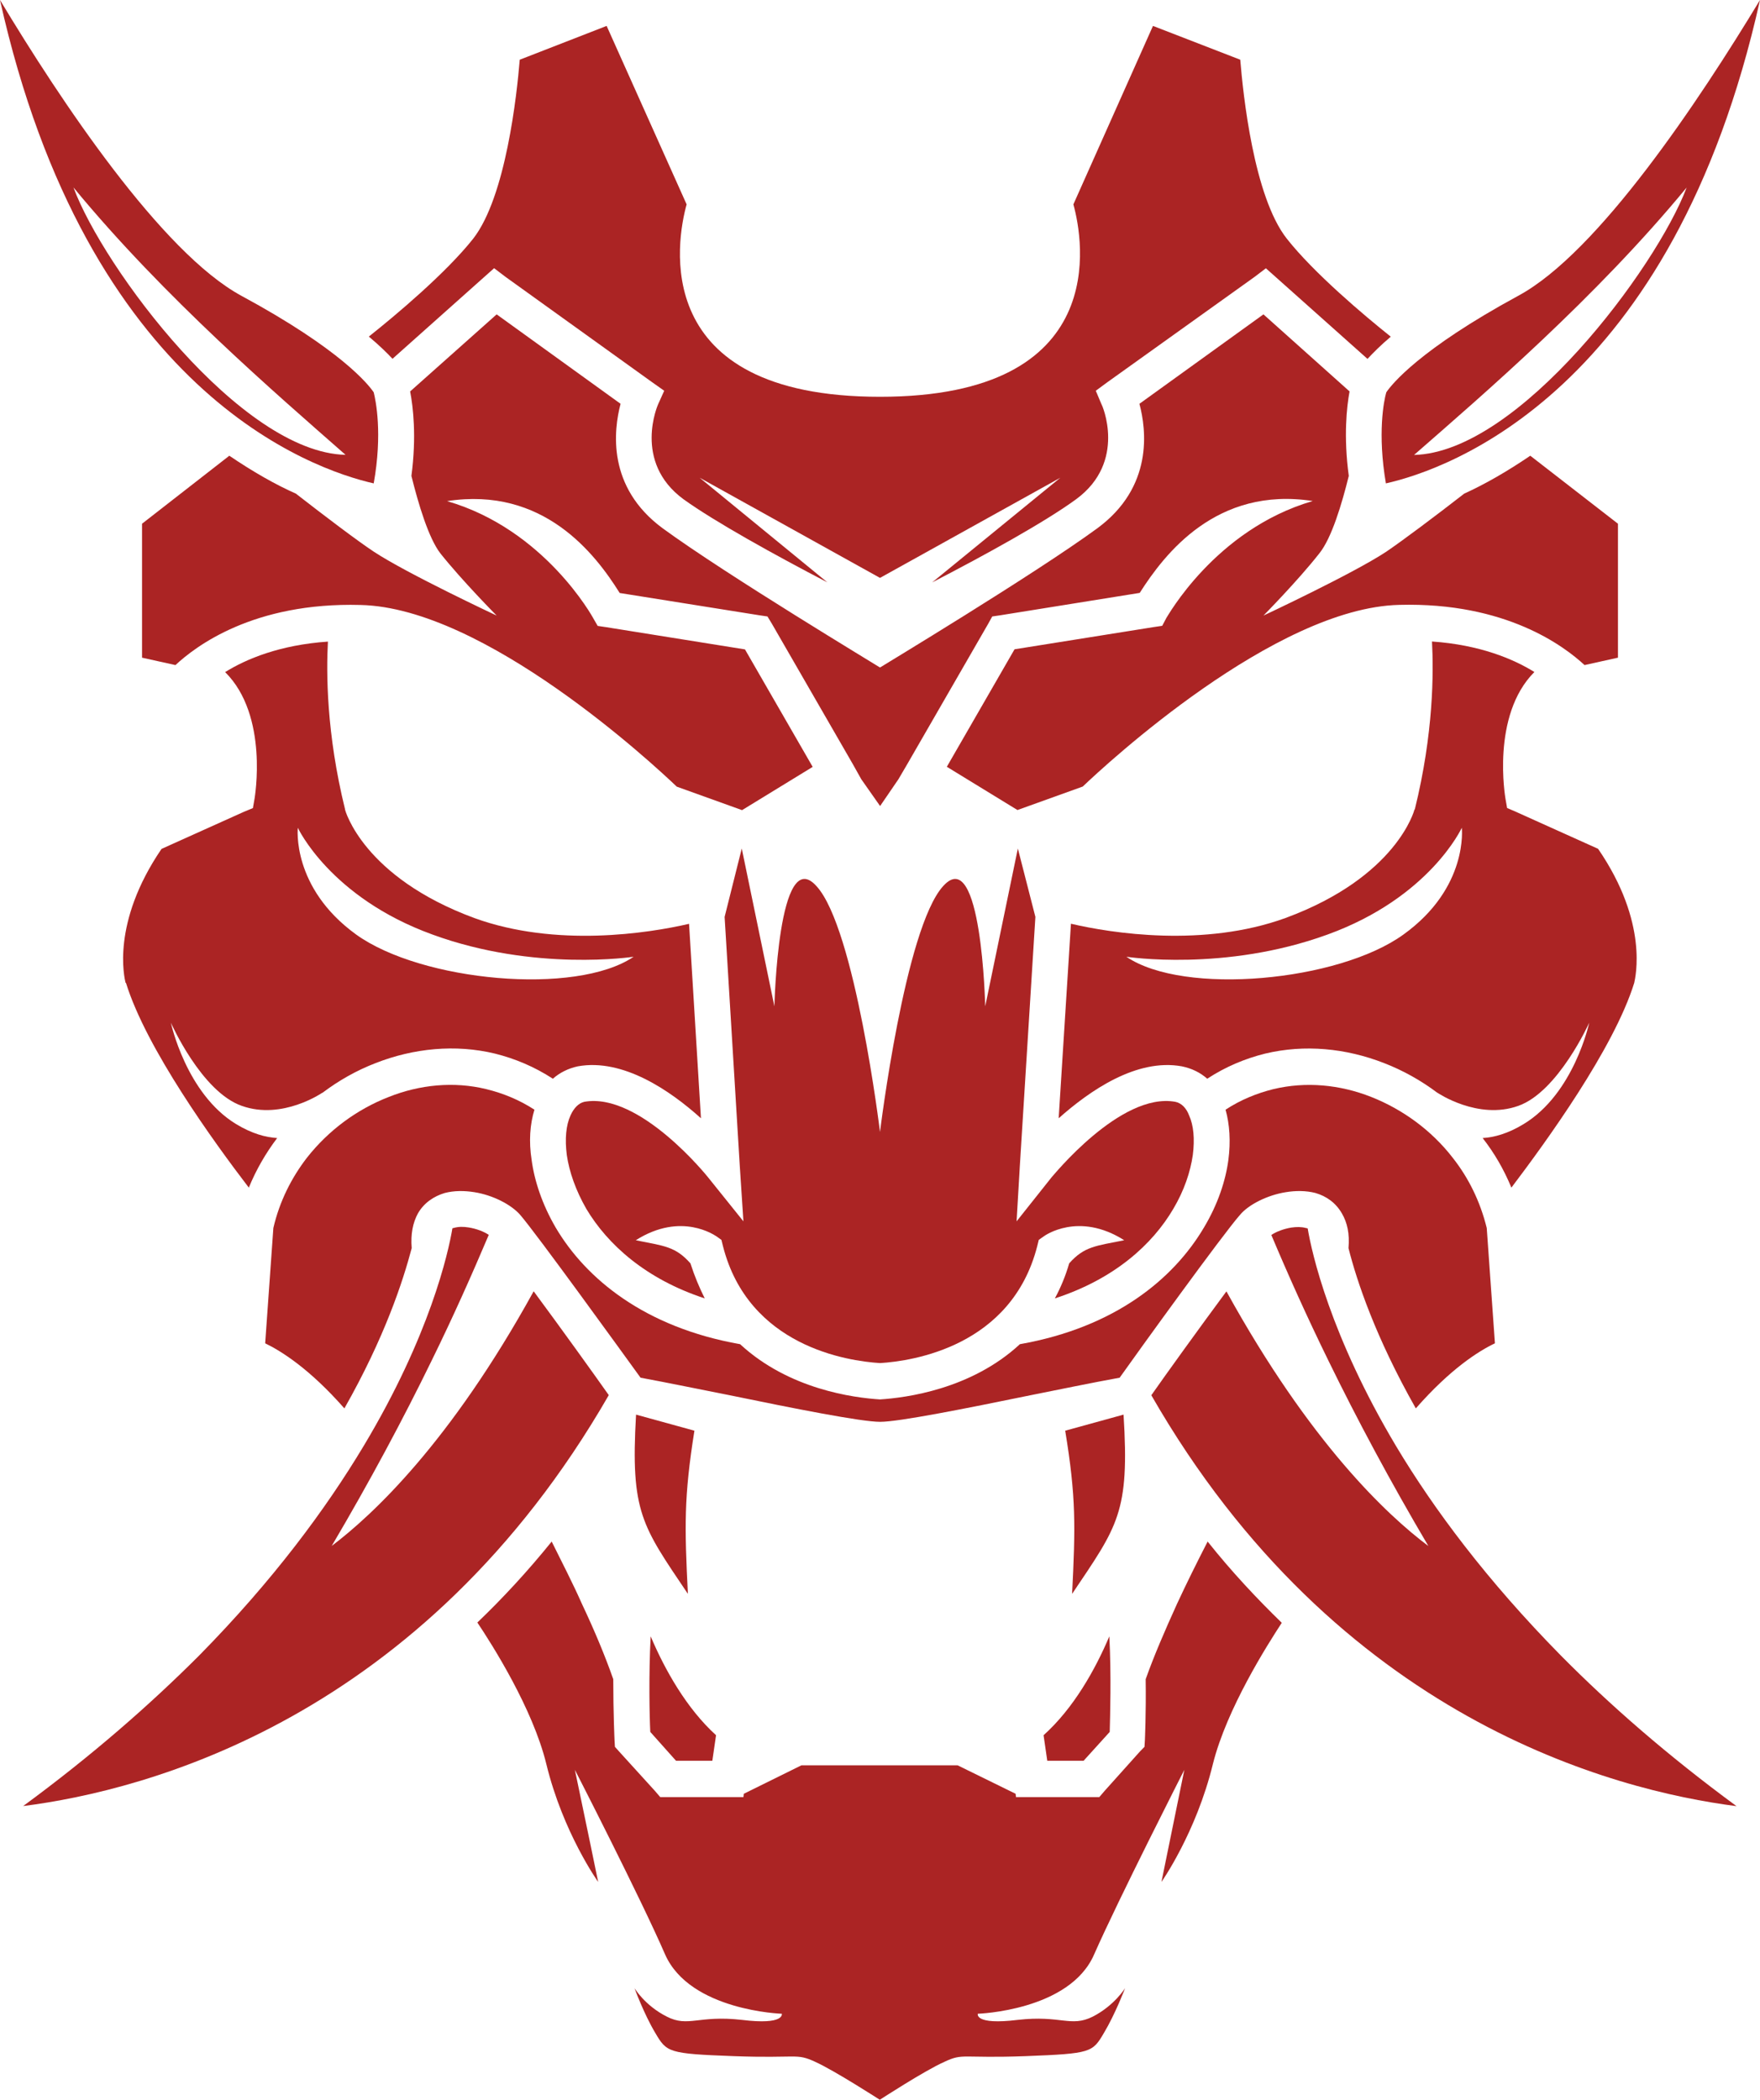 <?xml version="1.0" encoding="UTF-8"?>
<!DOCTYPE svg PUBLIC '-//W3C//DTD SVG 1.0//EN'
          'http://www.w3.org/TR/2001/REC-SVG-20010904/DTD/svg10.dtd'>
<svg height="2155.4" preserveAspectRatio="xMidYMid meet" version="1.0" viewBox="346.9 239.5 1806.6 2155.4" width="1806.6" xmlns="http://www.w3.org/2000/svg" xmlns:xlink="http://www.w3.org/1999/xlink" zoomAndPan="magnify"
><g fill="#ab2424" id="change1_1"
  ><path d="M1418.6,1508.4l-5.4,3.8l-1.7,6.8c-26.4,102.4-127.3,117.6-161.2,119.7c-33.9-2.1-134.9-17.3-161.2-119.7 l-1.7-6.8l-5.4-3.8c-0.4,0-35.2-25.8-82.5,4.2c29.3,5.9,40.6,6.3,56.1,23.7c4.2,13.1,9.2,25,14.7,36 c-60.7-19.9-99.7-55.4-121.5-91.8c-10.9-19-17.6-38.1-20.1-55.4c-2.1-16.5-0.8-30.5,3.8-40.6c3.4-7.6,8.4-12.7,14.2-14 c57-10.2,126.9,77.4,126.9,77.4l36.4,45.3l-3.8-57.9l-15.5-254.6l17.6-70.2l33.5,162c0,0,3.8-167.1,43.1-123.5 c39.8,43.1,65.3,252.5,65.3,252.5s25.5-209.4,64.9-252.5c39.4-43.6,43.1,123.5,43.1,123.5l33.5-162l18,70.2l-15.9,254.6l-3.4,57.9 l36-45.3c0.4,0,70.4-87.6,126.9-77.4c6.3,1.3,11.3,6.3,14.2,14c4.6,10.2,5.9,24.1,3.8,40.6c-2.5,17.3-8.8,36.4-20.1,55.4 c-21.4,36.4-60.3,71.9-121.5,91.8c5.9-11,10.9-22.8,14.7-36c15.5-17.3,26.8-17.8,56.5-23.7 C1453.7,1482.6,1418.6,1508.4,1418.6,1508.4z"
    /><path d="M832.7,484.4c33.5-43.1,44.8-148,47.7-183.6l89.2-34.7l82.1,183.2c-10.1,36.4-40.2,197.5,198.5,197.5 c238.3,0,208.6-161.2,198.5-197.5l81.7-183.2l89.6,34.7c2.9,35.5,13.8,140.4,47.7,183.6c27.6,35.1,79.2,78.7,106.8,100.7 c-10.5,8.9-18,16.5-23.9,22.8l-93.4-83.3l-10.9-9.7l-11.7,8.9l-150.8,107.9l-12.1,8.9l5.9,14c0.4,0,26.4,58.8-26,97.3 c-31.8,23.3-93.8,57.5-147.8,85.4l131.5-107.4l-185.1,102.8l-185.1-102.8l131.1,107.4c-53.6-27.9-115.6-62.2-147.8-85.4 c-52.3-38.5-26-97.3-26-97.3l6.3-14l-12.6-8.9L865.8,523.7l-11.7-8.9l-10.9,9.7l-93.4,83.3c-5.9-6.3-13.8-14-24.3-22.8 C753.1,563.1,805,519.5,832.7,484.4z"
    /><path d="M527,922.2l-34.3-7.6V777.1l89.6-69.8c24.3,16.5,47.3,29.6,68.3,38.9c29.3,22.8,62.8,48.2,80,59.6 c33.9,22.4,126.1,65.6,126.1,65.6s-35.2-35.5-57.8-63.9c-12.1-15.7-22.6-50.8-29.7-79.5c5.4-40.6,1.7-71.1-1.3-86.7l88.8-79.1 L983.9,654c-7.1,27.1-14.2,85.4,43.1,127.7c65.3,47.8,222.8,142.5,223.2,143c0.4-0.4,157.9-95.2,223.2-143 c57.4-42.3,50.3-100.7,43.1-127.7l127.3-91.8l88.4,79.1c-2.9,15.7-6.3,46.1-0.8,86.7c-7.1,28.8-17.6,63.9-30.2,79.5 c-22.2,28.3-57.4,63.9-57.4,63.9s92.1-43.1,126.1-65.6c16.8-11.4,50.7-36.8,80-59.6c20.5-9.3,43.6-22.4,67.8-38.9l90,69.8v137.5 l-34.3,7.6c-20.5-19-80.4-64.7-190.1-61.8c-127.7,3-301.1,163.7-325,186.5l-67,24.1l-72.5-44.4l69.5-120.6l142.8-22.8l8.8-1.3 l4.2-8c0.4,0,49.8-90.9,150.3-120.1c-98.8-15.2-152,54.1-177.6,94.3L1374.2,871l-8.8,1.3l-4.2,7.6l-82.9,143.8l-9.2,15.7 l-18.8,27.5l-19.3-27.5l-8.8-15.7l-82.9-143.8l-4.6-7.6l-8.8-1.3L983,848.2c-25.1-40.2-78.3-109.6-177.2-94.3 C906.4,783,955.8,874,955.8,874l4.6,8l8.8,1.3l142.4,22.8l69.5,120.6l-72.5,44.4l-67-24.1c-23.9-22.8-196.8-183.6-324.6-186.5 C606.9,857.5,547.5,903.1,527,922.2z"
    /><path d="M619.1,1618.4l8.4-118.4c6.3-27.1,18.4-51.2,34.3-71.9c22.2-28.3,51.5-49.9,84.2-62.6 c31.8-12.7,67-16.1,100.1-8c17.2,4.2,33.9,11,49.4,21.1c-4.6,14.8-5.9,32.6-2.9,51.6c2.9,21.6,10.9,45.7,24.7,69.4 c31,52.5,91.3,102.4,189.3,119.7c50.3,46.5,116.8,55,143.6,56.7c26.4-1.7,93.4-10.2,143.6-56.7c98-17.3,157.9-67.3,188.9-119.7 c14.2-23.7,22.2-47.8,25.1-69.4c2.5-19,1.3-36.8-2.9-51.6c15.5-10.2,32.2-16.9,49-21.1c33.5-8,68.3-4.7,100.5,8 c32.2,12.7,62,34.3,83.8,62.6c16.3,20.7,28.1,44.8,34.8,71.9l8.4,118.4c-16.8,8-45.6,26.2-81.2,66.8 c-41.5-73.2-60.7-131.1-69.1-164.5c1.3-14.8-1.3-26.2-6.7-35.5c-6.3-11-15.9-17.8-27.2-21.1c-9.6-2.5-20.5-2.5-30.6-0.8 c-18.8,3-38.1,12.7-46.9,23.3c-17.6,19.9-103.4,138.7-123.5,167.1c-30.2,5.5-60.3,11.8-90.5,17.8c-68.3,14-136.1,27.5-155.4,27.5 c-19.3,0-87.5-13.5-155.4-27.5c-30.2-5.9-60.7-12.3-90.5-17.8c-20.5-28.3-106.4-147.2-123.5-167.1c-9.2-10.6-28.1-20.3-46.9-23.3 c-10.5-1.7-20.9-1.7-30.6,0.8c-11.3,3.4-21.4,10.2-27.6,21.1c-5,9.3-7.5,20.7-6.3,35.5c-8.8,33.4-27.6,91.4-69.1,164.5 C664.7,1644.6,635.8,1626.5,619.1,1618.4z"
    /><path d="M1591.9,2050.3c-17.2,70.6-52.8,121-52.8,121s13.8-67.3,23.5-115.1c0,0-67,131.5-92.6,189.5 c-25.1,57.9-119.4,60.9-119.4,60.9s-3.8,11.8,41,6.3c44.4-5.1,54.4,8,77.1-3.4c22.2-11.4,33.1-29.2,33.1-29.2s-10.1,26.6-21.8,46.1 c-11.7,19.9-13,21.1-80,23.7c-66.6,2.5-64.1-3.4-83.8,5.9c-20.1,8.9-66.2,38.9-66.2,38.9s-46.5-30-66.2-38.9 c-20.1-9.3-17.2-3.4-84.2-5.9c-66.6-2.5-68.3-3.8-80-23.7c-11.7-19.5-21.4-46.1-21.4-46.1s10.5,17.8,33.1,29.2 c22.2,11.4,32.2-1.7,77.1,3.4c44.4,5.5,41-6.3,41-6.3s-94.2-3-119.8-60.9c-25.1-57.9-92.6-189.5-92.6-189.5 c10.1,47.8,23.9,115.1,23.9,115.1s-36-50.3-53.2-121c-14-57.3-55.9-123-70.8-145.3c26.1-25,51.4-52.3,76.3-83.1 c10.9,22,21.8,43.1,31,63.9c13,27.5,23.9,53.7,32.2,77.4c0,35.1,1.3,62.2,1.3,62.6l0.4,6.8l4.2,4.7l36.9,40.6l5.4,6.3h8h61.1h16.3 l0.4-3.4l59.1-29.2h80.4h80l59.5,29.2l0.4,3.4h15.9h61.6h8l5.4-6.3l36.4-40.6l4.6-4.7l0.4-6.8c0-0.4,1.3-27.5,0.8-62.6 c8.4-23.7,19.7-49.9,32.2-77.4c9.6-20.7,20.1-41.9,31.4-63.9c24.6,30.9,50.3,58.3,76.1,83.4 C1648,1927.7,1606.2,1993.2,1591.9,2050.3z"
    /><path d="M1053,1875.6c-46.9-69.8-59.1-83.3-53.2-184c20.1,5.5,40.2,11,59.9,16.5 C1048.8,1776.6,1049.6,1806.7,1053,1875.6z"
    /><path d="M1081.9,2020.7l-3.8,26.2h-37.3l-26.4-29.6c-0.8-16.1-1.7-57.9,0.4-98.1 C1029.5,1953.9,1051.7,1993.2,1081.9,2020.7z"
    /><path d="M1440.3,1708.1c20.1-5.5,40.2-11,59.9-16.5c6.3,100.7-5.9,114.2-52.8,184 C1450.8,1806.7,1451.6,1776.6,1440.3,1708.1z"
    /><path d="M1485.6,1919.2c2.1,40.2,0.8,82.1,0.4,98.1l-26.8,29.6h-37.3l-3.8-26.2 C1448.7,1993.2,1470.9,1953.9,1485.6,1919.2z"
    /><path d="M370.7,2093.4c70.8-52,130.2-104.1,180.5-154.4c76.2-77.4,130.2-150.6,168.8-214.9 c68.3-113.8,87.1-198.8,91.3-223.8c0.4,0,1.3-0.4,1.7-0.4c4.6-1.3,9.6-1.3,15.1-0.4c8,1.3,15.5,4.2,20.5,7.6 c-17.2,40.6-36.4,83.8-58.6,129c-29.3,60.1-63.2,123.5-102.6,190.3c41.9-31.7,121.5-105.7,207.3-261.4 c28.5,38.5,62.8,86.3,77.1,106.6C780.3,2004.2,496.8,2077.4,370.7,2093.4z"
    /><path d="M1528.7,1671.7c14.2-20.3,48.6-68.1,77.1-106.6c85.9,155.7,165,229.7,207.3,261.4 c-39.4-66.8-73.3-130.3-102.6-190.3c-22.2-45.3-41.5-88.4-58.6-129c5-3.4,12.6-6.3,20.5-7.6c5.4-0.8,10.5-0.8,14.7,0.4 c0.8,0,1.3,0.4,2.1,0.4c4.2,25,23,110,90.9,223.8c38.5,64.3,93,137.5,169.2,214.9c49.8,50.3,109.3,102.4,180.1,154.4 C2003.6,2077.4,1719.7,2004.2,1528.7,1671.7z"
    /><path d="M1987.3,1110.8l-84.6-38.1l-8.8-3.8l-1.7-9.7c0-0.4-15.1-85,29.7-129.9c-21.8-13.5-56.1-27.9-105.1-31.3 c1.7,31.3,1.7,93.9-17.6,172.2l-0.4,0.4c0,0-17.6,68.9-132.3,111.2c-83.8,30.5-178.4,15.7-220.3,5.9l-12.6,199.7 c31.8-28.3,80-61.8,126.5-53.3c10.1,2.1,18.8,6.3,26,12.7c18.8-12.3,38.9-20.7,59.5-25.8c40.6-9.7,82.9-5.5,121.9,9.7 c19.4,7.5,37.9,17.8,54.9,30.6l0-0.1c0,0,41.5,28.3,82.9,13.5c41-14.4,72.9-85.4,72.9-85.4s-15.5,72.8-67.4,104.1 c-16.1,9.8-30.2,13.6-42,14.3c11.9,15.2,21.8,32.2,29.5,50.9c35.2-46.5,105.1-142.5,126.1-210.2 C2025.4,1243.2,2039.6,1187,1987.3,1110.8z M1787.5,1198.8c-66.6,48.2-225.3,63-284.4,22.8c0,0,100.9,15.7,206.5-22.8 c105.1-38.1,137.8-109.6,137.8-109.6S1854.5,1150.6,1787.5,1198.8z"
    /><path d="M1054.2,1187.8c-41.9,9.7-136.5,24.5-220.3-5.9c-114.7-42.3-132.8-111.2-132.8-111.2v-0.4 c-19.3-78.3-19.3-140.9-17.6-172.2c-49.4,3.4-83.8,17.8-105.5,31.3c45.2,44.8,30.2,129.4,30.2,129.9l-1.7,9.7l-9.2,3.8l-84.6,38.1 c-51.9,76.1-38.1,132.4-36.9,137.5h0.4c20.9,67.7,90.5,163.7,126.1,210.2c7.6-18.6,17.6-35.7,29.1-50.9 c-11.8-0.7-25.9-4.5-42.1-14.3c-51.5-31.3-67-104.1-67-104.1s31.4,71.1,72.9,85.4c41.5,14.8,82.5-13.5,82.5-13.5l0,0.2 c16.9-12.8,35.4-23.2,54.9-30.7c38.9-15.2,81.7-19.5,122.3-9.7c20.5,5.1,40.6,13.5,59.5,25.8c7.1-6.3,15.9-10.6,25.5-12.7 c46.5-8.5,95.1,25,126.5,53.3L1054.2,1187.8z M712.5,1198.8c-66.6-48.2-59.9-109.6-59.9-109.6s33.1,71.5,138.2,109.6 c105.1,38.5,206.5,22.8,206.5,22.8C938.2,1261.8,779.5,1247,712.5,1198.8z"
    /><path d="M730.5,642.2c-5.4-8-33.9-44-135.7-99c-82.1-44.4-186.4-201.3-247.9-303.7c89.6,401.8,320,481.8,383.6,496.2 C739.7,684.5,732.6,650.6,730.5,642.2z M422.3,431.9c93.4,113.4,208.6,212.3,279.3,274.5C594,703.9,452.8,514.4,422.3,431.9z"
    /><path d="M1905.2,543.2c-101.3,55-129.8,90.9-135.3,99c-2.5,8.5-9.2,42.3-0.4,93.5c64.1-14.4,294.4-94.3,384-496.2 C2091.6,341.8,1987.7,498.8,1905.2,543.2z M1798.4,706.5c71.2-62.2,186.4-161.2,279.8-274.5C2047.2,514.4,1906,703.9,1798.4,706.5z"
  /></g
></svg
>
